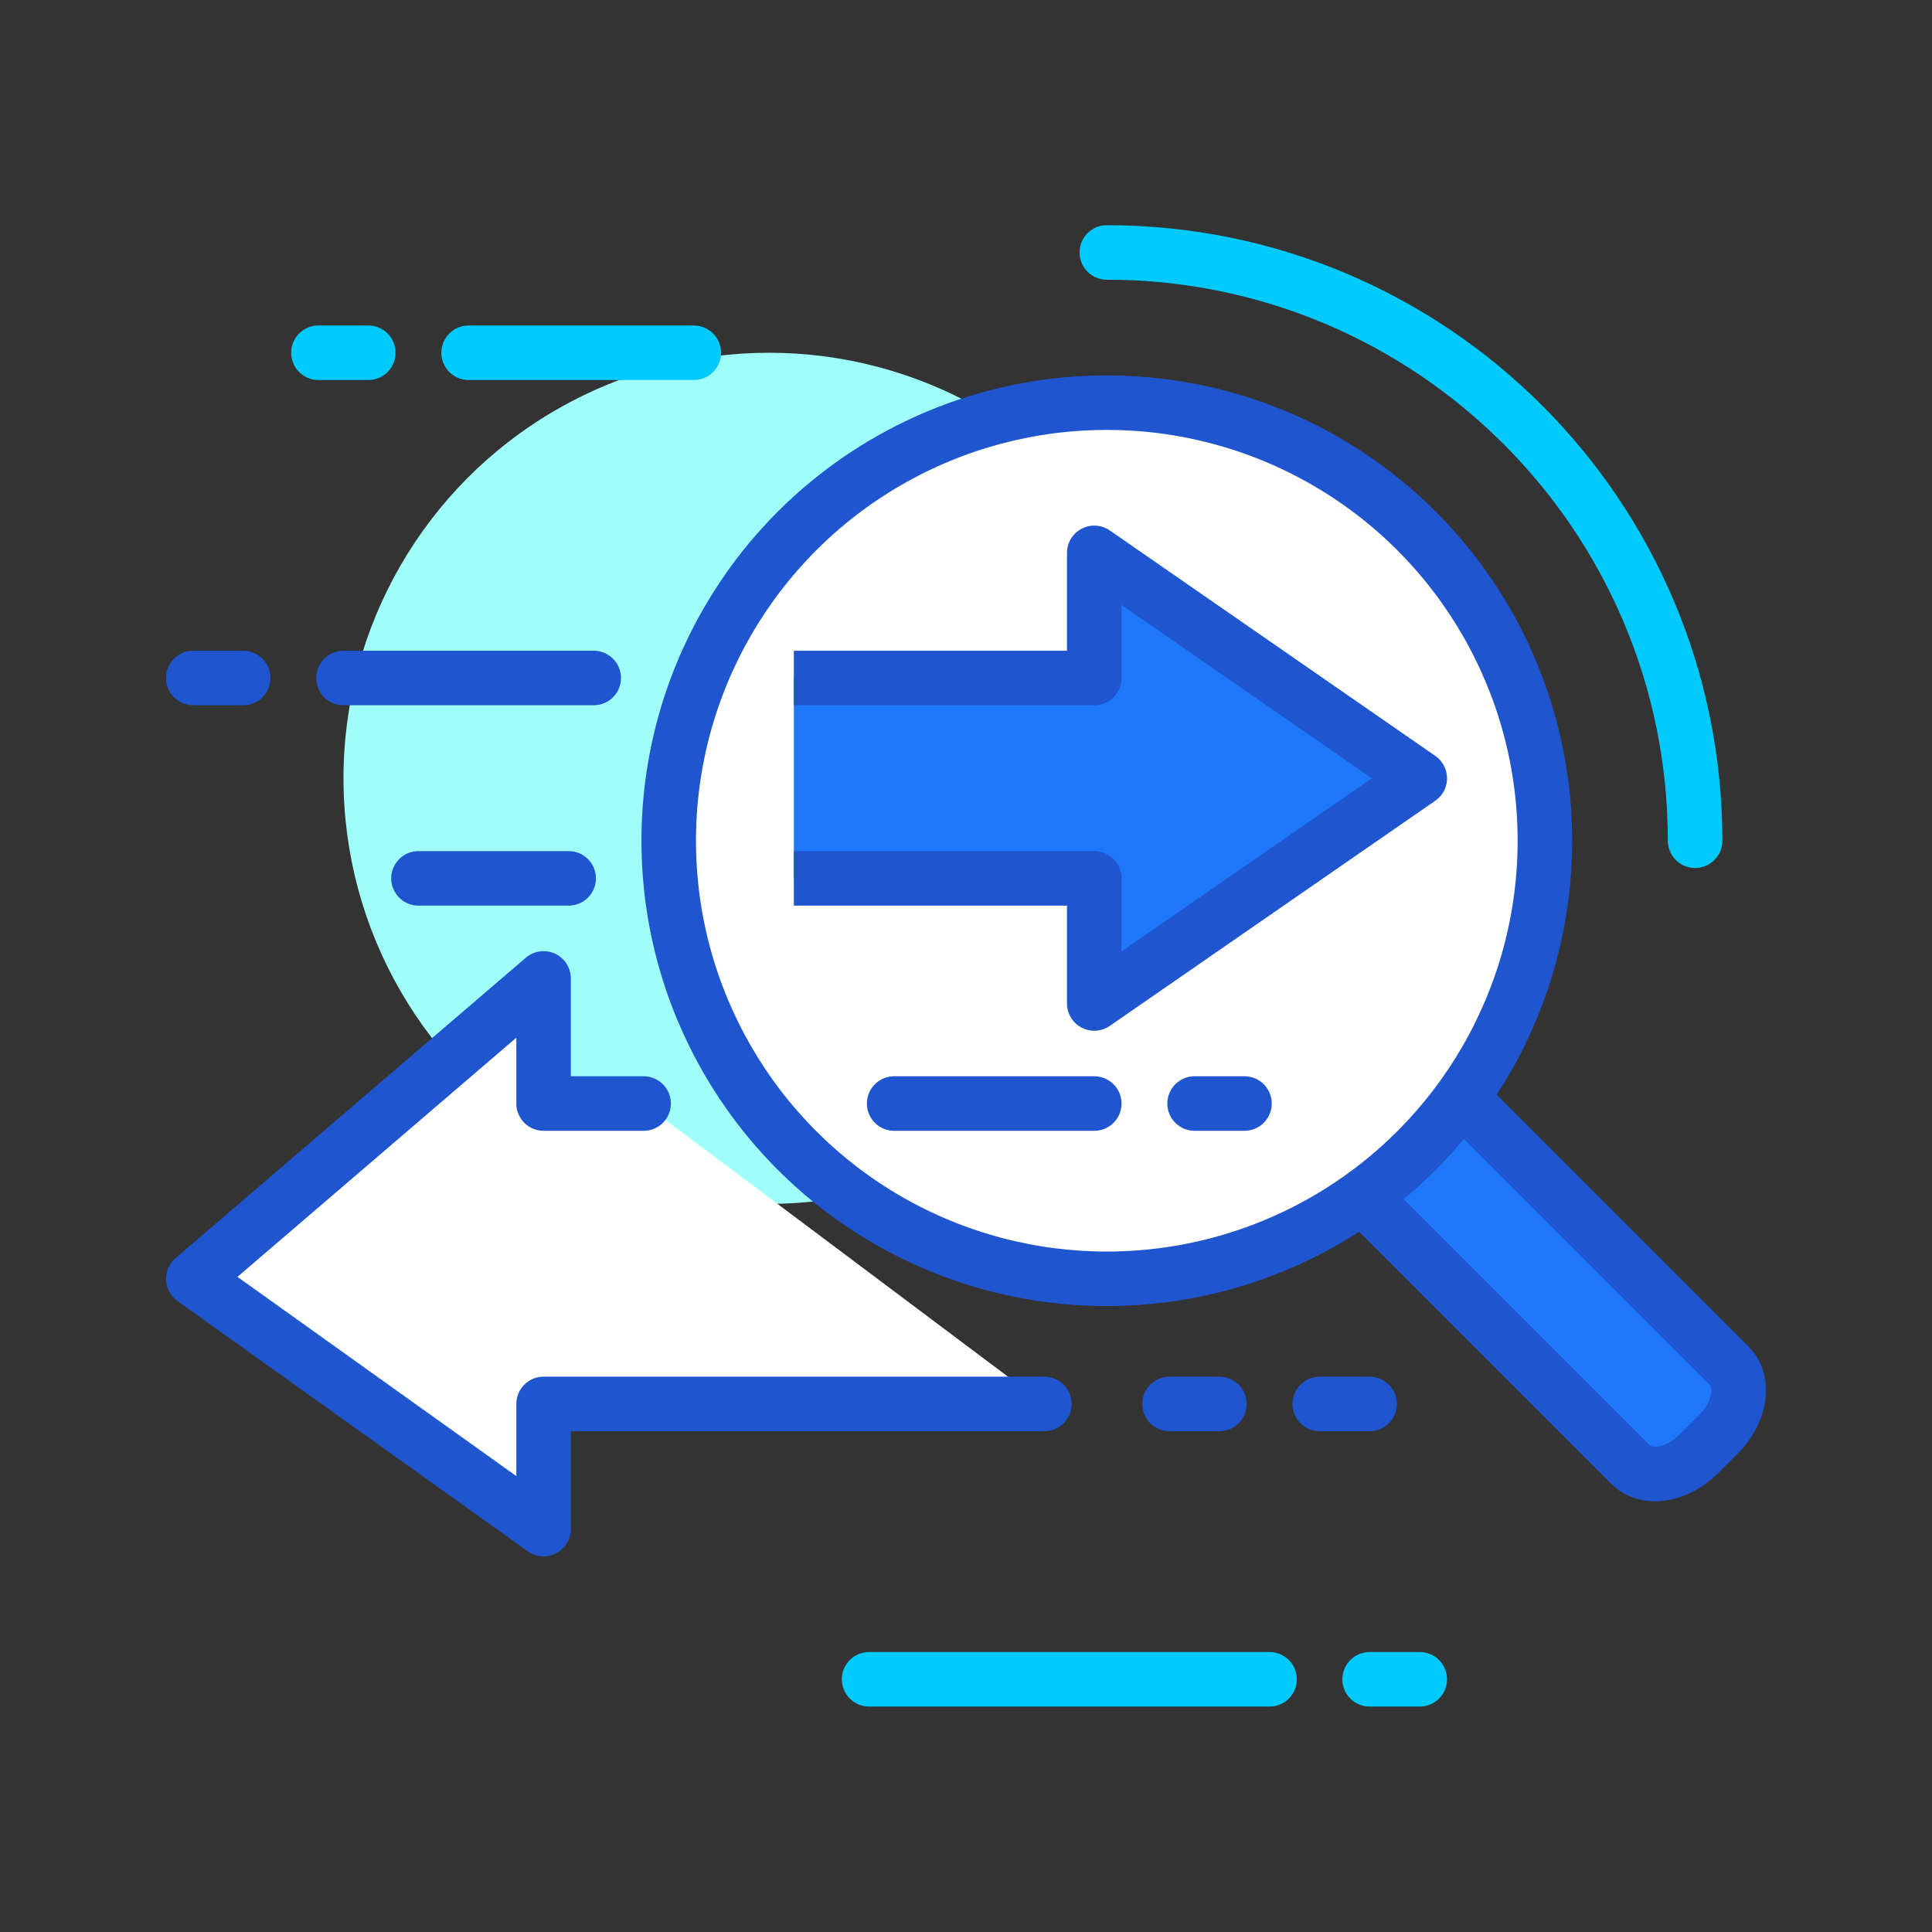 <?xml version="1.0" encoding="UTF-8"?>
<svg id="Layer_1" data-name="Layer 1" xmlns="http://www.w3.org/2000/svg" viewBox="0 0 70.87 70.87">
  <rect x="0" y="0" width="70.87" height="70.87" fill="#333333" stroke="none"/>
  <defs>
    <style>
      .cls-1 {
        fill: #fff;
      }

      .cls-1, .cls-2 {
        stroke: #1f55ce;
      }

      .cls-1, .cls-2, .cls-3 {
        stroke-linejoin: round;
        stroke-width: 2px;
      }

      .cls-1, .cls-3 {
        stroke-linecap: round;
      }

      .cls-4 {
        fill: #a3d4ff;
      }

      .cls-2 {
        fill: #1f77f9;
      }

      .cls-3 {
        fill: none;
        stroke: #00cafb;
      }

      .cls-5 {
        fill: #9ffffb;
      }
    </style>
  </defs>
  <path class="cls-4" d="M63.44,50.12l-9.83-9.83-3.63,3.61,9.84,9.84c.58.58,1.7.4,2.5-.4l.72-.72c.8-.8.98-1.92.4-2.5Z"/>
  <circle class="cls-5" cx="28.21" cy="28.55" r="15.61"/>
  <path class="cls-2" d="M49.98,43.89l9.84,9.84c.58.58,1.7.4,2.5-.4l.72-.72c.8-.8.98-1.92.4-2.5l-9.83-9.83"/>
  <circle class="cls-1" cx="40.6" cy="30.84" r="16.07"/>
  <path class="cls-3" d="M40.6,9.26c11.92,0,21.58,9.66,21.58,21.58"/>
  <polyline class="cls-2" points="29.12 32.22 40.14 32.22 40.14 36.81 52.08 28.55 40.14 20.28 40.14 24.87 29.12 24.87"/>
  <line class="cls-1" x1="32.8" y1="40.48" x2="40.14" y2="40.48"/>
  <line class="cls-1" x1="43.82" y1="40.48" x2="45.65" y2="40.48"/>
  <line class="cls-1" x1="21.78" y1="24.87" x2="12.6" y2="24.87"/>
  <line class="cls-1" x1="20.86" y1="32.22" x2="15.35" y2="32.22"/>
  <line class="cls-1" x1="42.9" y1="51.5" x2="44.73" y2="51.5"/>
  <line class="cls-1" x1="48.41" y1="51.5" x2="50.24" y2="51.5"/>
  <line class="cls-1" x1="7.09" y1="24.87" x2="8.92" y2="24.87"/>
  <polyline class="cls-1" points="38.31 51.5 19.94 51.5 19.94 56.09 7.09 46.91 19.94 35.89 19.94 40.48 23.61 40.48"/>
  <line class="cls-3" x1="31.88" y1="61.6" x2="46.57" y2="61.6"/>
  <line class="cls-3" x1="50.24" y1="61.6" x2="52.08" y2="61.6"/>
  <line class="cls-3" x1="25.45" y1="12.94" x2="17.19" y2="12.94"/>
  <line class="cls-3" x1="13.51" y1="12.94" x2="11.68" y2="12.94"/>
</svg>